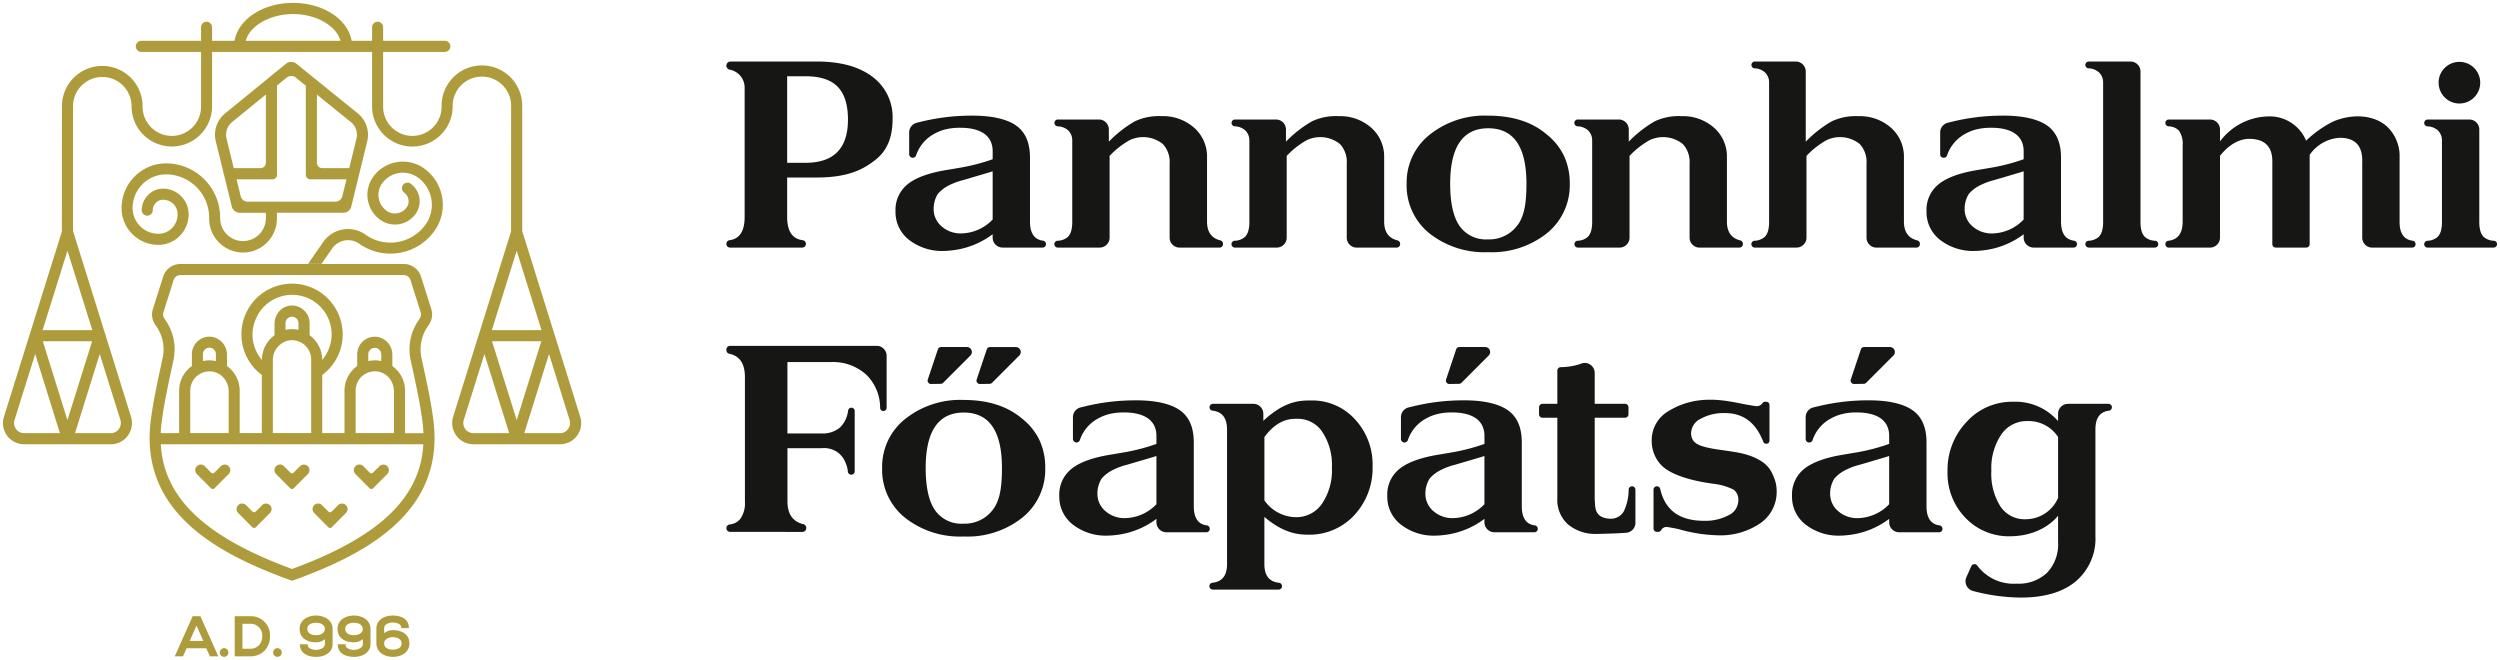 <?xml version="1.0" encoding="UTF-8"?> <svg xmlns="http://www.w3.org/2000/svg" width="433.017" height="114.274" viewBox="0 0 433.017 114.274"><g transform="translate(496.969 -623)"><path d="M121.754,29.75a10.654,10.654,0,0,1-3.929-8.592,10.582,10.582,0,0,1,3.95-8.457,15.289,15.289,0,0,1,10.2-3.325q6.336,0,10.176,3.3a10.547,10.547,0,0,1,2.943,3.7,11.135,11.135,0,0,1,.984,4.776,10.676,10.676,0,0,1-3.927,8.569,15.281,15.281,0,0,1-10.176,3.3A15.408,15.408,0,0,1,121.754,29.75Zm3.613-8.592q0,4.955,1.607,7.3a5.548,5.548,0,0,0,4.91,2.346,6.084,6.084,0,0,0,5.555-3.081c.8-1.458,1.138-3.347,1.138-6.561q0-9.591-6.6-9.6T125.366,21.158Zm84.869,9.747a6.1,6.1,0,0,1-2.367-4.994,5.678,5.678,0,0,1,2.1-4.657q2.1-1.7,6.694-2.459l2.369-.4a33.9,33.9,0,0,0,5.665-1.472V15.537c0-2.966-2.478-4.062-5.552-4.062a10.346,10.346,0,0,0-2.753.31,7.551,7.551,0,0,0-1.588.623,6.66,6.66,0,0,0-3.378,3.867.578.578,0,0,1-.525.392l-.057,0a.584.584,0,0,1-.606-.584v-3.8a1.728,1.728,0,0,1,1.31-1.676c.264-.067.5-.125.654-.161a36.7,36.7,0,0,1,8.479-1.071c3.749-.058,6.433.566,8.057,1.694s2.43,2.993,2.43,5.581V27.719q0,3.013,2.242,3.313a.59.59,0,0,1,.526.581v.03a.583.583,0,0,1-.584.581h-6.926A1.726,1.726,0,0,1,224.7,30.5v-.588a14.264,14.264,0,0,1-7.163,2.809,12.282,12.282,0,0,1-1.272.088A9.315,9.315,0,0,1,210.236,30.905Zm13.741-11.666-4.391,1.3a11.4,11.4,0,0,0-2.914,1.156,6.016,6.016,0,0,0-1.48,1.25,4.839,4.839,0,0,0-.718,2.589,3.9,3.9,0,0,0,1.366,3.013,5.008,5.008,0,0,0,3.475,1.229,7.692,7.692,0,0,0,5.38-2.41V19.014ZM31.659,30.905a6.1,6.1,0,0,1-2.365-4.994,5.68,5.68,0,0,1,2.1-4.657q2.1-1.7,6.693-2.459l2.371-.4a33.918,33.918,0,0,0,5.664-1.472V15.537c0-2.966-2.478-4.062-5.553-4.062a10.336,10.336,0,0,0-2.752.31,7.566,7.566,0,0,0-1.59.623,6.654,6.654,0,0,0-3.368,3.846.6.6,0,0,1-.556.413.614.614,0,0,1-.641-.613V12.283a1.728,1.728,0,0,1,1.311-1.676c.262-.067.5-.125.654-.161A36.683,36.683,0,0,1,42.1,9.375c3.749-.058,6.433.566,8.057,1.694s2.431,2.993,2.431,5.581V27.719q0,3.013,2.242,3.313a.591.591,0,0,1,.526.581v.03a.583.583,0,0,1-.584.581H47.846A1.725,1.725,0,0,1,46.119,30.5v-.588a14.264,14.264,0,0,1-7.163,2.809,12.305,12.305,0,0,1-1.272.088A9.321,9.321,0,0,1,31.659,30.905ZM45.4,19.239l-4.393,1.3A11.426,11.426,0,0,0,38.1,21.691a6.063,6.063,0,0,0-1.48,1.25A4.839,4.839,0,0,0,35.9,25.53a3.9,3.9,0,0,0,1.367,3.013,5.008,5.008,0,0,0,3.475,1.229,7.694,7.694,0,0,0,5.38-2.41V19.014ZM.645,32.23A.645.645,0,0,1,0,31.584H0a.643.643,0,0,1,.55-.639q2.615-.332,2.612-4.035V4.523A3.16,3.16,0,0,0,.568,1.407.7.7,0,0,1,0,.713.714.714,0,0,1,.713,0H15.706c4.079,0,7.273.889,9.6,2.643a8.7,8.7,0,0,1,3.48,7.335c0,3.4-1.1,5.607-2.989,7.067-1.7,1.315-4.2,3.035-10.069,3.043h-5.2v6.83c0,2.464.9,3.812,2.7,4.029a.645.645,0,0,1-.091,1.283ZM10.529,17.54h3.187q7.338,0,7.343-7.475c0-2.562-.585-4.459-1.771-5.683s-3.052-1.834-5.62-1.834H10.529ZM235.384,31.632a.6.6,0,0,1,.551-.59,2.8,2.8,0,0,0,1.8-.694,2.582,2.582,0,0,0,.545-1,5.932,5.932,0,0,0,.181-1.635V3.622a2.364,2.364,0,0,0-.716-1.741,2.807,2.807,0,0,0-1.814-.7.6.6,0,0,1-.551-.59A.6.6,0,0,1,235.978,0h7.228a1.73,1.73,0,0,1,1.728,1.728V27.709a5.909,5.909,0,0,0,.183,1.631,2.525,2.525,0,0,0,.544,1.008,2.8,2.8,0,0,0,1.8.694.6.6,0,0,1,.551.59.591.591,0,0,1-.592.592l-11.444,0A.6.6,0,0,1,235.384,31.632Zm-36.176.6a1.728,1.728,0,0,1-1.728-1.728V17.678a4.552,4.552,0,0,0-1.156-3.37,5.438,5.438,0,0,0-5.8-.672,15.1,15.1,0,0,0-2.823,2.079l-.622.623V30.5a1.729,1.729,0,0,1-1.727,1.728h-7.23a.594.594,0,0,1-.043-1.186,2.794,2.794,0,0,0,1.8-.694,2.55,2.55,0,0,0,.544-1,5.925,5.925,0,0,0,.183-1.635V3.622a2.373,2.373,0,0,0-.715-1.741,2.813,2.813,0,0,0-1.815-.7A.592.592,0,0,1,178.124,0h7.1a1.731,1.731,0,0,1,1.73,1.728V13.884a20.3,20.3,0,0,1,4.507-3.526,9.7,9.7,0,0,1,4.6-.891,8.149,8.149,0,0,1,5.667,2.008,6.646,6.646,0,0,1,2.23,5.176V27.719q0,2.693,2.312,3.261a.59.59,0,0,1,.456.573v.079a.6.6,0,0,1-.594.6Zm-30.647,0a1.73,1.73,0,0,1-1.728-1.728V17.678a4.556,4.556,0,0,0-1.155-3.37,5.44,5.44,0,0,0-5.8-.672,15.135,15.135,0,0,0-2.823,2.079l-.622.623V30.5a1.729,1.729,0,0,1-1.727,1.728h-7.23a.594.594,0,0,1-.043-1.186,2.8,2.8,0,0,0,1.8-.694,2.6,2.6,0,0,0,.543-1,5.88,5.88,0,0,0,.183-1.635V13.666a2.374,2.374,0,0,0-.716-1.744,2.826,2.826,0,0,0-1.814-.7.591.591,0,0,1,.043-1.181h7.1a1.729,1.729,0,0,1,1.728,1.727v2.111a20.406,20.406,0,0,1,4.507-3.526,9.72,9.72,0,0,1,4.6-.891,8.148,8.148,0,0,1,5.666,2.008A6.636,6.636,0,0,1,173.3,16.65V27.719q0,2.693,2.312,3.261a.591.591,0,0,1,.455.573v.079a.6.6,0,0,1-.594.6Zm-59.38,0a1.729,1.729,0,0,1-1.728-1.728V17.678a4.551,4.551,0,0,0-1.155-3.37,5.438,5.438,0,0,0-5.8-.672,14.938,14.938,0,0,0-2.823,2.079l-.624.623V30.5a1.728,1.728,0,0,1-1.726,1.728H88.1a.593.593,0,0,1-.041-1.186,2.8,2.8,0,0,0,1.8-.694,2.6,2.6,0,0,0,.543-1,5.879,5.879,0,0,0,.183-1.635V13.666a2.374,2.374,0,0,0-.716-1.744,2.828,2.828,0,0,0-1.812-.7.591.591,0,0,1,.041-1.181h7.1a1.726,1.726,0,0,1,1.726,1.727v2.111a20.36,20.36,0,0,1,4.509-3.526,9.715,9.715,0,0,1,4.6-.891,8.145,8.145,0,0,1,5.667,2.008,6.643,6.643,0,0,1,2.231,5.176V27.719q0,2.693,2.311,3.261a.589.589,0,0,1,.455.573v.079a.6.6,0,0,1-.592.6Zm-30.68,0A1.73,1.73,0,0,1,76.773,30.5V17.678a4.546,4.546,0,0,0-1.155-3.37,5.438,5.438,0,0,0-5.8-.672A15.1,15.1,0,0,0,67,15.714l-.622.623V30.5a1.729,1.729,0,0,1-1.727,1.728h-7.23a.593.593,0,0,1-.04-1.186,2.794,2.794,0,0,0,1.8-.694,2.533,2.533,0,0,0,.543-1,5.879,5.879,0,0,0,.183-1.635V13.666a2.377,2.377,0,0,0-.713-1.744,2.832,2.832,0,0,0-1.814-.7.591.591,0,0,1,.04-1.181h7.1a1.729,1.729,0,0,1,1.728,1.727v2.111a20.347,20.347,0,0,1,4.506-3.526,9.717,9.717,0,0,1,4.6-.891,8.152,8.152,0,0,1,5.669,2.008,6.646,6.646,0,0,1,2.23,5.176V27.719q0,2.693,2.311,3.261a.588.588,0,0,1,.454.573v.079a.594.594,0,0,1-.59.6Zm216.162,0a.589.589,0,0,1-.592-.592.6.6,0,0,1,.551-.59,2.81,2.81,0,0,0,1.8-.694,2.578,2.578,0,0,0,.543-1,5.89,5.89,0,0,0,.183-1.635V13.666a2.378,2.378,0,0,0-.715-1.744,2.824,2.824,0,0,0-1.812-.694.592.592,0,0,1,.039-1.182h7.23a1.727,1.727,0,0,1,1.727,1.727V27.709a5.889,5.889,0,0,0,.183,1.631,2.582,2.582,0,0,0,.542,1.008,2.823,2.823,0,0,0,1.805.694.592.592,0,0,1-.043,1.182Zm-9.6,0A1.727,1.727,0,0,1,283.34,30.5V17.9c0-1.131.362-4.689-3.882-4.689a6.815,6.815,0,0,0-5.222,2.951v15.47a.589.589,0,0,1-.592.592h-5.286a.588.588,0,0,1-.59-.592V17.944c0-1.1.314-4.518-3.974-4.552-.3,0-2.713-.088-5.088,2.946V30.5a1.726,1.726,0,0,1-1.727,1.728h-7.161a.57.57,0,0,1-.571-.568v-.049a.573.573,0,0,1,.52-.568q2.47-.278,2.47-3.329V14.517a3.95,3.95,0,0,0-.648-2.551,2.548,2.548,0,0,0-1.805-.739.576.576,0,0,1-.537-.571v-.039a.571.571,0,0,1,.571-.571h7.161a1.727,1.727,0,0,1,1.727,1.727v2.066a10.665,10.665,0,0,1,8.28-4.328,6.818,6.818,0,0,1,6.631,4.193,19.334,19.334,0,0,1,4.706-3.324c3.915-1.612,7.553-.869,9.46,1.027a7.041,7.041,0,0,1,2.029,5.244V27.809q0,2.934,2.249,3.227a.576.576,0,0,1,.517.567v.052a.57.57,0,0,1-.571.568Zm11.5-28.569a3.607,3.607,0,1,1,3.607,3.609A3.608,3.608,0,0,1,296.571,3.654Z" transform="translate(-371.155 633.657)" fill="#161615" stroke="rgba(0,0,0,0)" stroke-miterlimit="10" stroke-width="1"></path><path d="M215.913,42.455a1.737,1.737,0,0,1-1.133-2.392c.28-.621.59-1.312.852-1.907a.6.6,0,0,1,1.014-.118,7.858,7.858,0,0,0,6.855,3.153,7.176,7.176,0,0,0,5.235-1.875,7.133,7.133,0,0,0,1.926-5.356V29.41s-2.456,3.474-8.142,3.569a10.381,10.381,0,0,1-7.9-3.184,11.1,11.1,0,0,1-3.109-8.085,12.043,12.043,0,0,1,3.273-8.507,10.593,10.593,0,0,1,8.082-3.519,9.8,9.8,0,0,1,7.791,3.347V11.771a1.726,1.726,0,0,1,1.728-1.728h7a.6.6,0,0,1,.6.6.607.607,0,0,1-.544.594q-2.31.294-2.313,3.231V32.918a9.708,9.708,0,0,1-3.368,7.845Q230.391,43.6,224.19,43.6A32.935,32.935,0,0,1,215.913,42.455ZM220.8,15.389a10.429,10.429,0,0,0-1.7,6.232,10.6,10.6,0,0,0,1.569,6.187,5.014,5.014,0,0,0,4.345,2.225,6.122,6.122,0,0,0,5.645-3.693V15.79a6.078,6.078,0,0,0-5.333-2.758A5.309,5.309,0,0,0,220.8,15.389ZM84.279,42.217a.594.594,0,0,1-.05-1.187q2.487-.281,2.489-3.223V14.5q0-2.983-2.489-3.271a.594.594,0,0,1,.05-1.186h7a1.727,1.727,0,0,1,1.727,1.726c0,.369,0,.783,0,1.218,3.769-3.525,6.426-3.525,8.3-3.525a9.954,9.954,0,0,1,7.565,3.257,11.471,11.471,0,0,1,3.056,8.168,11.947,11.947,0,0,1-3.407,8.691,10.568,10.568,0,0,1-7.572,3.133c-1.554,0-4.225-.061-7.763-3.078v8.18q0,2.94,2.489,3.218a.594.594,0,0,1-.05,1.187Zm8.91-26.42V26.776a6.771,6.771,0,0,0,5.465,2.9,5.356,5.356,0,0,0,4.5-2.319,10.262,10.262,0,0,0,1.726-6.25,10.345,10.345,0,0,0-1.66-6.2,5.1,5.1,0,0,0-4.3-2.273C97.76,12.631,95.526,12.631,93.189,15.8ZM30.905,29.745a10.658,10.658,0,0,1-3.927-8.592,10.573,10.573,0,0,1,3.95-8.456,15.29,15.29,0,0,1,10.2-3.325q6.334,0,10.175,3.3a10.515,10.515,0,0,1,2.943,3.7,11.112,11.112,0,0,1,.982,4.774A10.671,10.671,0,0,1,51.3,29.722a15.274,15.274,0,0,1-10.175,3.3A15.422,15.422,0,0,1,30.905,29.745Zm3.615-8.592q0,4.955,1.607,7.3a5.545,5.545,0,0,0,4.908,2.344,6.087,6.087,0,0,0,5.558-3.08c.8-1.458,1.138-3.349,1.138-6.562q0-9.589-6.6-9.6T34.52,21.153Zm152.42,9.814a6.091,6.091,0,0,1-2.365-4.989,5.676,5.676,0,0,1,2.1-4.66q2.1-1.694,6.692-2.459l2.371-.4a34,34,0,0,0,5.665-1.474V15.6c0-2.968-2.479-4.062-5.554-4.062a10.088,10.088,0,0,0-2.752.314,7.256,7.256,0,0,0-1.589.623,6.647,6.647,0,0,0-3.369,3.842.615.615,0,0,1-1.2-.2V12.346a1.73,1.73,0,0,1,1.312-1.676c.26-.066.5-.127.652-.156a36.6,36.6,0,0,1,8.478-1.074c3.748-.06,6.433.566,8.058,1.7s2.431,2.989,2.431,5.577V27.784q0,3.013,2.241,3.314a.586.586,0,0,1,.525.577v.033a.583.583,0,0,1-.582.582H203.13a1.727,1.727,0,0,1-1.727-1.728v-.593a14.254,14.254,0,0,1-7.163,2.812,11.381,11.381,0,0,1-1.274.089A9.292,9.292,0,0,1,186.941,30.967Zm13.742-11.662L196.29,20.6a11.285,11.285,0,0,0-2.912,1.162,5.863,5.863,0,0,0-1.48,1.249,4.815,4.815,0,0,0-.718,2.588,3.9,3.9,0,0,0,1.368,3.014,5,5,0,0,0,3.473,1.227,7.7,7.7,0,0,0,5.381-2.41V19.081ZM116.839,30.967a6.088,6.088,0,0,1-2.366-4.989,5.679,5.679,0,0,1,2.1-4.66q2.1-1.694,6.695-2.459l2.369-.4a33.97,33.97,0,0,0,5.665-1.474V15.6c0-2.968-2.478-4.062-5.552-4.062a10.123,10.123,0,0,0-2.756.314,7.227,7.227,0,0,0-1.586.623,6.639,6.639,0,0,0-3.369,3.842.615.615,0,0,1-1.2-.2V12.346a1.732,1.732,0,0,1,1.31-1.676c.263-.066.5-.127.654-.156a36.6,36.6,0,0,1,8.48-1.074c3.748-.06,6.431.566,8.056,1.7s2.431,2.989,2.431,5.577V27.784q0,3.013,2.24,3.314a.588.588,0,0,1,.528.577v.033a.585.585,0,0,1-.584.582h-6.926a1.729,1.729,0,0,1-1.727-1.728v-.593a14.267,14.267,0,0,1-7.163,2.812,11.379,11.379,0,0,1-1.272.089A9.286,9.286,0,0,1,116.839,30.967ZM130.58,19.305,126.188,20.6a11.278,11.278,0,0,0-2.913,1.162,5.909,5.909,0,0,0-1.48,1.249,4.826,4.826,0,0,0-.718,2.588,3.892,3.892,0,0,0,1.367,3.014,5,5,0,0,0,3.475,1.227,7.7,7.7,0,0,0,5.38-2.41V19.081ZM60.026,30.97a6.1,6.1,0,0,1-2.365-4.994,5.675,5.675,0,0,1,2.1-4.657q2.094-1.7,6.692-2.459l2.37-.4a33.777,33.777,0,0,0,5.664-1.474V15.6c0-2.965-2.477-4.062-5.552-4.062a10.2,10.2,0,0,0-2.753.312,7.442,7.442,0,0,0-1.587.623,6.633,6.633,0,0,0-3.369,3.844.616.616,0,0,1-1.2-.2V12.347a1.733,1.733,0,0,1,1.312-1.677c.262-.066.5-.127.652-.158A36.706,36.706,0,0,1,70.47,9.441c3.748-.06,6.433.566,8.057,1.694s2.431,2.992,2.431,5.58V27.784q0,3.013,2.241,3.314a.587.587,0,0,1,.526.577v.033a.584.584,0,0,1-.583.582H76.214a1.729,1.729,0,0,1-1.727-1.728v-.593a14.246,14.246,0,0,1-7.162,2.812,11.968,11.968,0,0,1-1.274.089A9.3,9.3,0,0,1,60.026,30.97ZM73.768,19.305,69.374,20.6a11.39,11.39,0,0,0-2.91,1.16,5.987,5.987,0,0,0-1.48,1.25,4.835,4.835,0,0,0-.717,2.589,3.891,3.891,0,0,0,1.367,3.011,5,5,0,0,0,3.473,1.229,7.694,7.694,0,0,0,5.38-2.41V19.081Zm91.26,12.468c-.684-.183-2.08-.4-2.08-.4a1.054,1.054,0,0,0-1.049.568.6.6,0,0,1-.5.28h-.225a.588.588,0,0,1-.588-.588v-6.72a.589.589,0,0,1,1.161-.139q1.236,5.53,7.586,5.529a8.529,8.529,0,0,0,4.238-.958,2.858,2.858,0,0,0,1.7-2.521,2.193,2.193,0,0,0-.778-1.9,10.465,10.465,0,0,0-3.6-1.043c-.8-.122-7.134-.882-9.236-3.529a5.994,5.994,0,0,1-1.383-3.835,5.8,5.8,0,0,1,2.923-5.222c4.929-3.022,9.869-1.825,13.1-1.192.5.1,2.01.341,2.01.341a1.2,1.2,0,0,0,1.155-.533.536.536,0,0,1,.431-.224h.246a.534.534,0,0,1,.533.536v6.2a.535.535,0,0,1-.533.537H180.1a.542.542,0,0,1-.5-.346c-.872-2.226-2.6-5.009-6.7-4.966a8.164,8.164,0,0,0-4.151.985,2.847,2.847,0,0,0-1.651,2.453,2.254,2.254,0,0,0,.381,1.339c1.188,1.679,6.369,1.463,9.481,2.5a9.275,9.275,0,0,1,2.324,1.074,4.92,4.92,0,0,1,1.917,2.23,8.3,8.3,0,0,1,.538,1.451,6.324,6.324,0,0,1,.177,1.542,6.54,6.54,0,0,1-2.813,5.488,12.248,12.248,0,0,1-7.5,2.1A26.717,26.717,0,0,1,165.028,31.773Zm-19.2-.8a5.69,5.69,0,0,1-1.9-4.6V12.452h-2.57a.6.6,0,0,1-.6-.6V10.64a.6.6,0,0,1,.6-.6h2.57V4.292a.594.594,0,0,1,.575-.6,11.421,11.421,0,0,0,3.352-.532L148,3.1a1.728,1.728,0,0,1,2.4,1.591v5.347h5.25a.6.6,0,0,1,.6.6v1.214a.6.6,0,0,1-.6.6H150.4V25.784a17.3,17.3,0,0,0,.09,2.038c.063.469.195,2.106,2.723,2.122a2.549,2.549,0,0,0,2.231-1.291,8.7,8.7,0,0,0,.835-3.776.587.587,0,0,1,1.173.029V30.65a1.73,1.73,0,0,1-1.584,1.724c-.94.075-2.125.136-4.843.2q-.149,0-.3,0A7.359,7.359,0,0,1,145.831,30.971ZM.644,32.222a.646.646,0,0,1-.093-1.284,2.693,2.693,0,0,0,1.86-.971,4.615,4.615,0,0,0,.8-2.929V5.409q0-3.476-2.69-4.035A.646.646,0,0,1,0,.744v-.1A.643.643,0,0,1,.644,0H26.031a1.727,1.727,0,0,1,1.726,1.727v9a.563.563,0,0,1-1.125.033,8.073,8.073,0,0,0-2.312-5.681,8.557,8.557,0,0,0-6.248-2.268h-7.5V15.174h5.89A4.617,4.617,0,0,0,19.724,14.1a4.919,4.919,0,0,0,1.362-2.914.574.574,0,0,1,1.139.1V21.74a.574.574,0,0,1-.575.575h-.033a.576.576,0,0,1-.57-.5,5.049,5.049,0,0,0-.436-1.64,3.938,3.938,0,0,0-.4-.758,4.965,4.965,0,0,0-.762-.846,4.124,4.124,0,0,0-2.955-.848H10.578v9.194q0,3.321,2.752,3.969a.642.642,0,0,1,.505.624v.069a.646.646,0,0,1-.645.648Zm194.113-26.4L196.5.612a.592.592,0,0,1,.562-.407h4.464a.863.863,0,0,1,.611,1.474l-4.72,4.725a.6.6,0,0,1-.41.173l-1.683.029h-.009A.593.593,0,0,1,194.756,5.827Zm-70.1,0L126.4.612a.6.6,0,0,1,.564-.407h4.461a.862.862,0,0,1,.611,1.474l-4.719,4.725a.592.592,0,0,1-.409.173l-1.682.029h-.009A.593.593,0,0,1,124.653,5.827Zm-81.3,0L45.1.612A.6.6,0,0,1,45.66.206h4.464a.863.863,0,0,1,.61,1.474L46.015,6.405a.6.6,0,0,1-.409.173l-1.685.029h-.009A.594.594,0,0,1,43.349,5.827Zm-8.466,0L36.633.612a.591.591,0,0,1,.561-.407h4.462a.863.863,0,0,1,.612,1.474l-4.72,4.725a.6.6,0,0,1-.41.173l-1.682.029h-.009A.593.593,0,0,1,34.883,5.827Z" transform="translate(-371.155 682.903)" fill="#161615" stroke="rgba(0,0,0,0)" stroke-miterlimit="10" stroke-width="1"></path><path d="M58,111.237l0-.148h1.354l0,.145c.009.541.747.826,1.474.826.629,0,1.5-.354,1.5-1.014v-.826a2.42,2.42,0,0,1-1.545.531c-1.373,0-2.841-.608-2.841-2.321,0-1.591,1.476-2.315,2.847-2.315s2.87.731,2.87,2.333v2.589c0,1.536-1.463,2.238-2.821,2.238C59.108,113.274,58.022,112.491,58,111.237Zm1.28-2.807c0,.806.81,1.09,1.5,1.09.76,0,1.528-.335,1.528-1.09-.008-.783-.825-1.063-1.522-1.063C60.067,107.367,59.284,107.647,59.284,108.43Zm-7.843,2.807v-.148h1.354l0,.145c.008.541.744.826,1.473.826.629,0,1.5-.354,1.5-1.014v-.826a2.42,2.42,0,0,1-1.545.531c-1.374,0-2.842-.608-2.842-2.321,0-1.591,1.48-2.315,2.851-2.315s2.866.731,2.866,2.333v2.589c0,1.536-1.461,2.238-2.819,2.238C52.544,113.274,51.456,112.491,51.441,111.237Zm1.281-2.807c0,.806.809,1.09,1.5,1.09.762,0,1.527-.335,1.527-1.09-.006-.783-.824-1.063-1.518-1.063C53.5,107.367,52.723,107.647,52.723,108.43Zm11.956,2.51v-2.587c0-1.537,1.468-2.238,2.829-2.238,1.7,0,2.775.782,2.794,2.037v.149H68.977l-.005-.144c-.015-.57-.756-.829-1.435-.829-.756,0-1.519.315-1.519,1.016v.829a2.438,2.438,0,0,1,1.539-.527c1.371,0,2.838.608,2.838,2.314,0,1.591-1.476,2.315-2.847,2.315S64.679,112.543,64.679,110.939Zm1.608-.635a.874.874,0,0,0-.259.653c0,.787.783,1.064,1.52,1.064.692,0,1.5-.277,1.5-1.063,0-.753-.749-1.09-1.49-1.09A1.8,1.8,0,0,0,66.287,110.3Zm-19.254,2.769a.732.732,0,0,1-.236-.565.745.745,0,0,1,1.49,0,.726.726,0,0,1-.746.754A.756.756,0,0,1,47.034,113.073Zm-9.242,0a.736.736,0,0,1-.234-.565.744.744,0,0,1,1.488,0,.725.725,0,0,1-.743.754A.76.76,0,0,1,37.792,113.073Zm2.348.106v-6.951h2.648a3.3,3.3,0,0,1,3.464,3.414,3.566,3.566,0,0,1-.941,2.563,3.417,3.417,0,0,1-2.524.974Zm1.338-1.321h1.31a2.082,2.082,0,0,0,1.548-.584,2.278,2.278,0,0,0,.577-1.632,2.021,2.021,0,0,0-2.125-2.1h-1.31Zm-5.629,1.319-.635-1.4h-3.4l-.625,1.4H29.753l3.1-6.95h1.341l.038.087,3.061,6.862Zm-3.506-2.66H34.7l-1.178-2.664ZM49.752,99.98c-12.268-4.448-26.1-11.6-24.171-27.537.36-3,1.138-6.594,1.758-9.479l.327-1.529a6.947,6.947,0,0,0-1.03-5.3l-.27-.393A3.127,3.127,0,0,1,25.975,53l1.766-5.575a3.124,3.124,0,0,1,2.99-2.2H69.42a3.136,3.136,0,0,1,2.992,2.2L74.178,53a3.173,3.173,0,0,1-.392,2.739l-.272.393a6.962,6.962,0,0,0-1.039,5.3l.329,1.529c.629,2.885,1.4,6.479,1.764,9.479C76.5,88.378,62.667,95.532,50.4,99.98l-.327.115Zm.319-1.932c15.041-5.51,22.225-12.285,22.733-21.6H27.34C27.839,85.763,35.039,92.538,50.072,98.048ZM65.012,57.881a3.127,3.127,0,0,1,2.43,3.126V62.9l.1.083a5.226,5.226,0,0,1,2.1,4.177v7.368h3.18c-.025-.6-.068-1.219-.148-1.842-.35-2.921-1.119-6.464-1.732-9.319L70.6,61.838a8.925,8.925,0,0,1,1.325-6.785l.269-.4a1.211,1.211,0,0,0,.155-1.068l-1.766-5.576a1.22,1.22,0,0,0-1.168-.863H30.731a1.232,1.232,0,0,0-1.178.863L27.79,53.583a1.24,1.24,0,0,0,.153,1.068l.27.4a8.855,8.855,0,0,1,1.325,6.785l-.328,1.527c-.612,2.855-1.381,6.4-1.733,9.319-.074.622-.131,1.241-.155,1.842h3.188V67.157a5.23,5.23,0,0,1,2.1-4.177l.107-.083v-2.02a3.047,3.047,0,0,1,3.653-3A3.136,3.136,0,0,1,38.8,61.007V62.9l.106.083A5.244,5.244,0,0,1,41,67.157v7.351h3.834V64.451l-.088-.073A8.725,8.725,0,0,1,41.3,57.455,8.764,8.764,0,0,1,58.564,55.26,8.721,8.721,0,0,1,55.4,64.37l-.1.075V74.508h3.851V67.157a5.281,5.281,0,0,1,2.1-4.193l.1-.067v-2.02a3.083,3.083,0,0,1,1.109-2.362,3.042,3.042,0,0,1,1.947-.69A3.262,3.262,0,0,1,65.012,57.881Zm-2.728,6.7a3.331,3.331,0,0,0-1.2,2.573v7.351h6.631V67.281a3.632,3.632,0,0,0-.746-2.212,3.236,3.236,0,0,0-1.911-1.184,3.323,3.323,0,0,0-2.77.7ZM49.418,58.49a3.445,3.445,0,0,0-2.675,3.42v12.6h6.64V61.779a3.373,3.373,0,0,0-1.219-2.6,3.324,3.324,0,0,0-2.1-.749A2.859,2.859,0,0,0,49.418,58.49ZM33.65,64.584a3.349,3.349,0,0,0-1.217,2.573v7.351h6.654v-7.22a3.609,3.609,0,0,0-.76-2.219,3.269,3.269,0,0,0-1.913-1.184,3.526,3.526,0,0,0-.634-.058A3.333,3.333,0,0,0,33.65,64.584Zm31.585-2.6.285.039V60.877a1.125,1.125,0,1,0-2.25,0v1.149l.3-.039a4.692,4.692,0,0,1,.832-.075A4.787,4.787,0,0,1,65.235,61.986Zm-28.641,0,.285.039V60.877a1.124,1.124,0,1,0-2.247,0v1.149l.292-.039a4.689,4.689,0,0,1,1.67,0ZM52,53.123a3.041,3.041,0,0,1,1.112,2.359v2.081l.089.072a5.267,5.267,0,0,1,2.042,3.536l.074.684L55.7,61.3a6.833,6.833,0,1,0-12-6.323,6.687,6.687,0,0,0,.734,6.323l.376.559.083-.684a5.262,5.262,0,0,1,2.036-3.527l.1-.081V55.612a3.374,3.374,0,0,1,.688-2.039,2.889,2.889,0,0,1,1.74-1.092,3.111,3.111,0,0,1,.6-.06A3.044,3.044,0,0,1,52,53.123Zm-1.1,3.453.278.051V55.482a1.12,1.12,0,1,0-2.241,0v1.145l.294-.051a5.13,5.13,0,0,1,1.669,0Zm5.449,34.252L53.9,88.359a1.013,1.013,0,0,1-.283-.689.958.958,0,0,1,.283-.677.941.941,0,0,1,.684-.283.924.924,0,0,1,.675.283l1.108,1.116a.4.4,0,0,0,.568,0l1.108-1.116a.973.973,0,0,1,1.358,0,.949.949,0,0,1,.284.677,1,1,0,0,1-.284.689l-2.456,2.469a.428.428,0,0,1-.295.117A.434.434,0,0,1,56.354,90.828Zm-13.159,0L40.74,88.359a1.009,1.009,0,0,1-.284-.689.969.969,0,0,1,.97-.96.921.921,0,0,1,.674.283l1.108,1.116a.4.4,0,0,0,.567,0l1.11-1.116a.972.972,0,0,1,1.357,0,.959.959,0,0,1,.284.677,1.015,1.015,0,0,1-.284.689l-2.456,2.469a.431.431,0,0,1-.59,0Zm20.318-6.745-2.457-2.469a1.009,1.009,0,0,1-.282-.691.967.967,0,0,1,.968-.961.922.922,0,0,1,.673.285l1.11,1.116a.4.4,0,0,0,.567,0L65.2,80.247a.976.976,0,0,1,1.358,0,.96.96,0,0,1,.283.677,1.016,1.016,0,0,1-.283.691L64.1,84.083a.435.435,0,0,1-.591,0Zm-13.75,0-2.455-2.469a1.013,1.013,0,0,1-.285-.691.973.973,0,0,1,.971-.961.927.927,0,0,1,.673.285l1.109,1.116a.4.4,0,0,0,.566,0l1.112-1.116a.976.976,0,0,1,1.358,0,.961.961,0,0,1,.284.677,1.018,1.018,0,0,1-.284.691l-2.458,2.469a.434.434,0,0,1-.59,0Zm-13.718,0-2.456-2.469a1.011,1.011,0,0,1-.283-.691.969.969,0,0,1,.968-.961.924.924,0,0,1,.673.285l1.109,1.116a.4.4,0,0,0,.567,0l1.109-1.116a.977.977,0,0,1,1.359,0,.955.955,0,0,1,.283.677,1.011,1.011,0,0,1-.283.691l-2.456,2.469a.435.435,0,0,1-.591,0Zm45.429-7.635a3.627,3.627,0,0,1-2.953-1.5,3.69,3.69,0,0,1-.542-3.29L88,39.6l.013-21.7a5.06,5.06,0,1,0-10.119,0,6.983,6.983,0,1,1-13.966,0V8.492H36.218V17.9a6.976,6.976,0,1,1-13.952,0,5.065,5.065,0,1,0-10.131,0V39.524L22.17,71.66a3.69,3.69,0,0,1-.542,3.29,3.627,3.627,0,0,1-2.953,1.5H3.669A3.662,3.662,0,0,1,.175,71.66L10.2,39.6l.013-21.7a6.983,6.983,0,1,1,13.966,0,5.065,5.065,0,1,0,10.129,0V8.492H23.964a.962.962,0,0,1,0-1.924H34.306V4.251a.956.956,0,1,1,1.911,0V6.568h3.874l.048-.2C40.931,2.673,45.181,0,50.245,0s9.316,2.673,10.105,6.365l.05.2H63.93V4.251a.957.957,0,1,1,1.913,0V6.568H76.527a.962.962,0,0,1,0,1.924H65.842V17.9a5.065,5.065,0,1,0,10.129,0,6.984,6.984,0,1,1,13.967,0V39.524L99.974,71.66a3.662,3.662,0,0,1-3.495,4.788Zm8.819-1.925h6.186a1.719,1.719,0,0,0,1.406-.713,1.741,1.741,0,0,0,.26-1.567L94.578,60.817ZM79.81,72.242a1.767,1.767,0,0,0,.259,1.567,1.737,1.737,0,0,0,1.406.713h6.2L83.388,60.817ZM12.477,74.523h6.2a1.7,1.7,0,0,0,1.4-.725,1.742,1.742,0,0,0,.259-1.556L16.761,60.817ZM2,72.242a1.74,1.74,0,0,0,.259,1.567,1.718,1.718,0,0,0,1.406.713H9.857L5.582,60.817Zm86.978.024,4.262-13.658H84.708Zm-77.815,0L15.44,58.609H6.9Zm73.51-15.582h8.605l-4.3-13.752Zm-77.809,0h8.608L11.167,42.932ZM42.157,6.224l-.13.344H58.462l-.117-.344c-.932-2.482-4.333-4.288-8.1-4.288S43.08,3.742,42.157,6.224ZM52.855,45.2l.26-.392,2.349-3.384a5.216,5.216,0,0,1,7.224-1.353l.083.061A7.471,7.471,0,0,0,73.21,38.371a5.87,5.87,0,0,0-1.358-8.135,4.437,4.437,0,0,0-6.2,1.057,3.4,3.4,0,0,0,.791,4.716,2.419,2.419,0,0,0,1.865.425,2.482,2.482,0,0,0,1.618-1.02,1.786,1.786,0,0,0,.306-1.353,1.853,1.853,0,0,0-.731-1.188.956.956,0,0,1,.4-1.722.9.9,0,0,1,.708.166,3.751,3.751,0,0,1,.874,5.213,4.4,4.4,0,0,1-6.151,1.044,5.339,5.339,0,0,1-1.241-7.4,6.329,6.329,0,0,1,8.855-1.5,7.767,7.767,0,0,1,1.806,10.8A9.37,9.37,0,0,1,61.676,41.7a3.35,3.35,0,0,0-4.653.832L55.168,45.2Zm-17.143-7.91A7.519,7.519,0,0,0,28.239,29.7a5.824,5.824,0,0,0-5.787,5.771,4.4,4.4,0,0,0,1.276,3.171,4.357,4.357,0,0,0,3.117,1.342,3.286,3.286,0,0,0,2.359-.9,3.431,3.431,0,0,0,1.041-2.446A2.5,2.5,0,0,0,27.8,34.1a1.643,1.643,0,0,0-1.312.521,1.765,1.765,0,0,0-.545,1.283.956.956,0,1,1-1.913-.013,3.746,3.746,0,0,1,1.124-2.636,3.6,3.6,0,0,1,2.585-1.082h.048a4.429,4.429,0,0,1,4.366,4.477,5.3,5.3,0,0,1-1.6,3.778,5.181,5.181,0,0,1-3.72,1.484,6.368,6.368,0,0,1-6.293-6.449,7.742,7.742,0,0,1,7.7-7.671h.083a9.4,9.4,0,0,1,9.291,9.5,3.961,3.961,0,1,0,7.922,0v-.939H41.013a1.43,1.43,0,0,1-1.381-1.08L36.858,23.966a4.773,4.773,0,0,1,1.6-4.809l10.568-8.622a1.444,1.444,0,0,1,1.793,0l10.649,8.609a4.765,4.765,0,0,1,1.618,4.835L60.328,35.272a1.441,1.441,0,0,1-1.381,1.08h-11.5v.939a5.868,5.868,0,1,1-11.735,0Zm5.455-3.824a1.262,1.262,0,0,0,1.215.963H57.565a1.252,1.252,0,0,0,1.216-.963l.719-2.909H53.209a.765.765,0,0,1-.757-.76V14.346l-1.735-1.414a1.26,1.26,0,0,0-1.569,0L47.46,14.31V29.8a.764.764,0,0,1-.756.76H40.458Zm13.21-5.772a.925.925,0,0,0,.919.927h4.678l1.25-5.108a2.81,2.81,0,0,0-.954-2.86l-5.893-4.765Zm-14.7-7.041a2.835,2.835,0,0,0-.956,2.86l1.251,5.108h4.64a.926.926,0,0,0,.921-.927V15.878Z" transform="translate(-496.452 623.5)" fill="#ae9c3c" stroke="rgba(0,0,0,0)" stroke-miterlimit="10" stroke-width="1"></path></g></svg> 